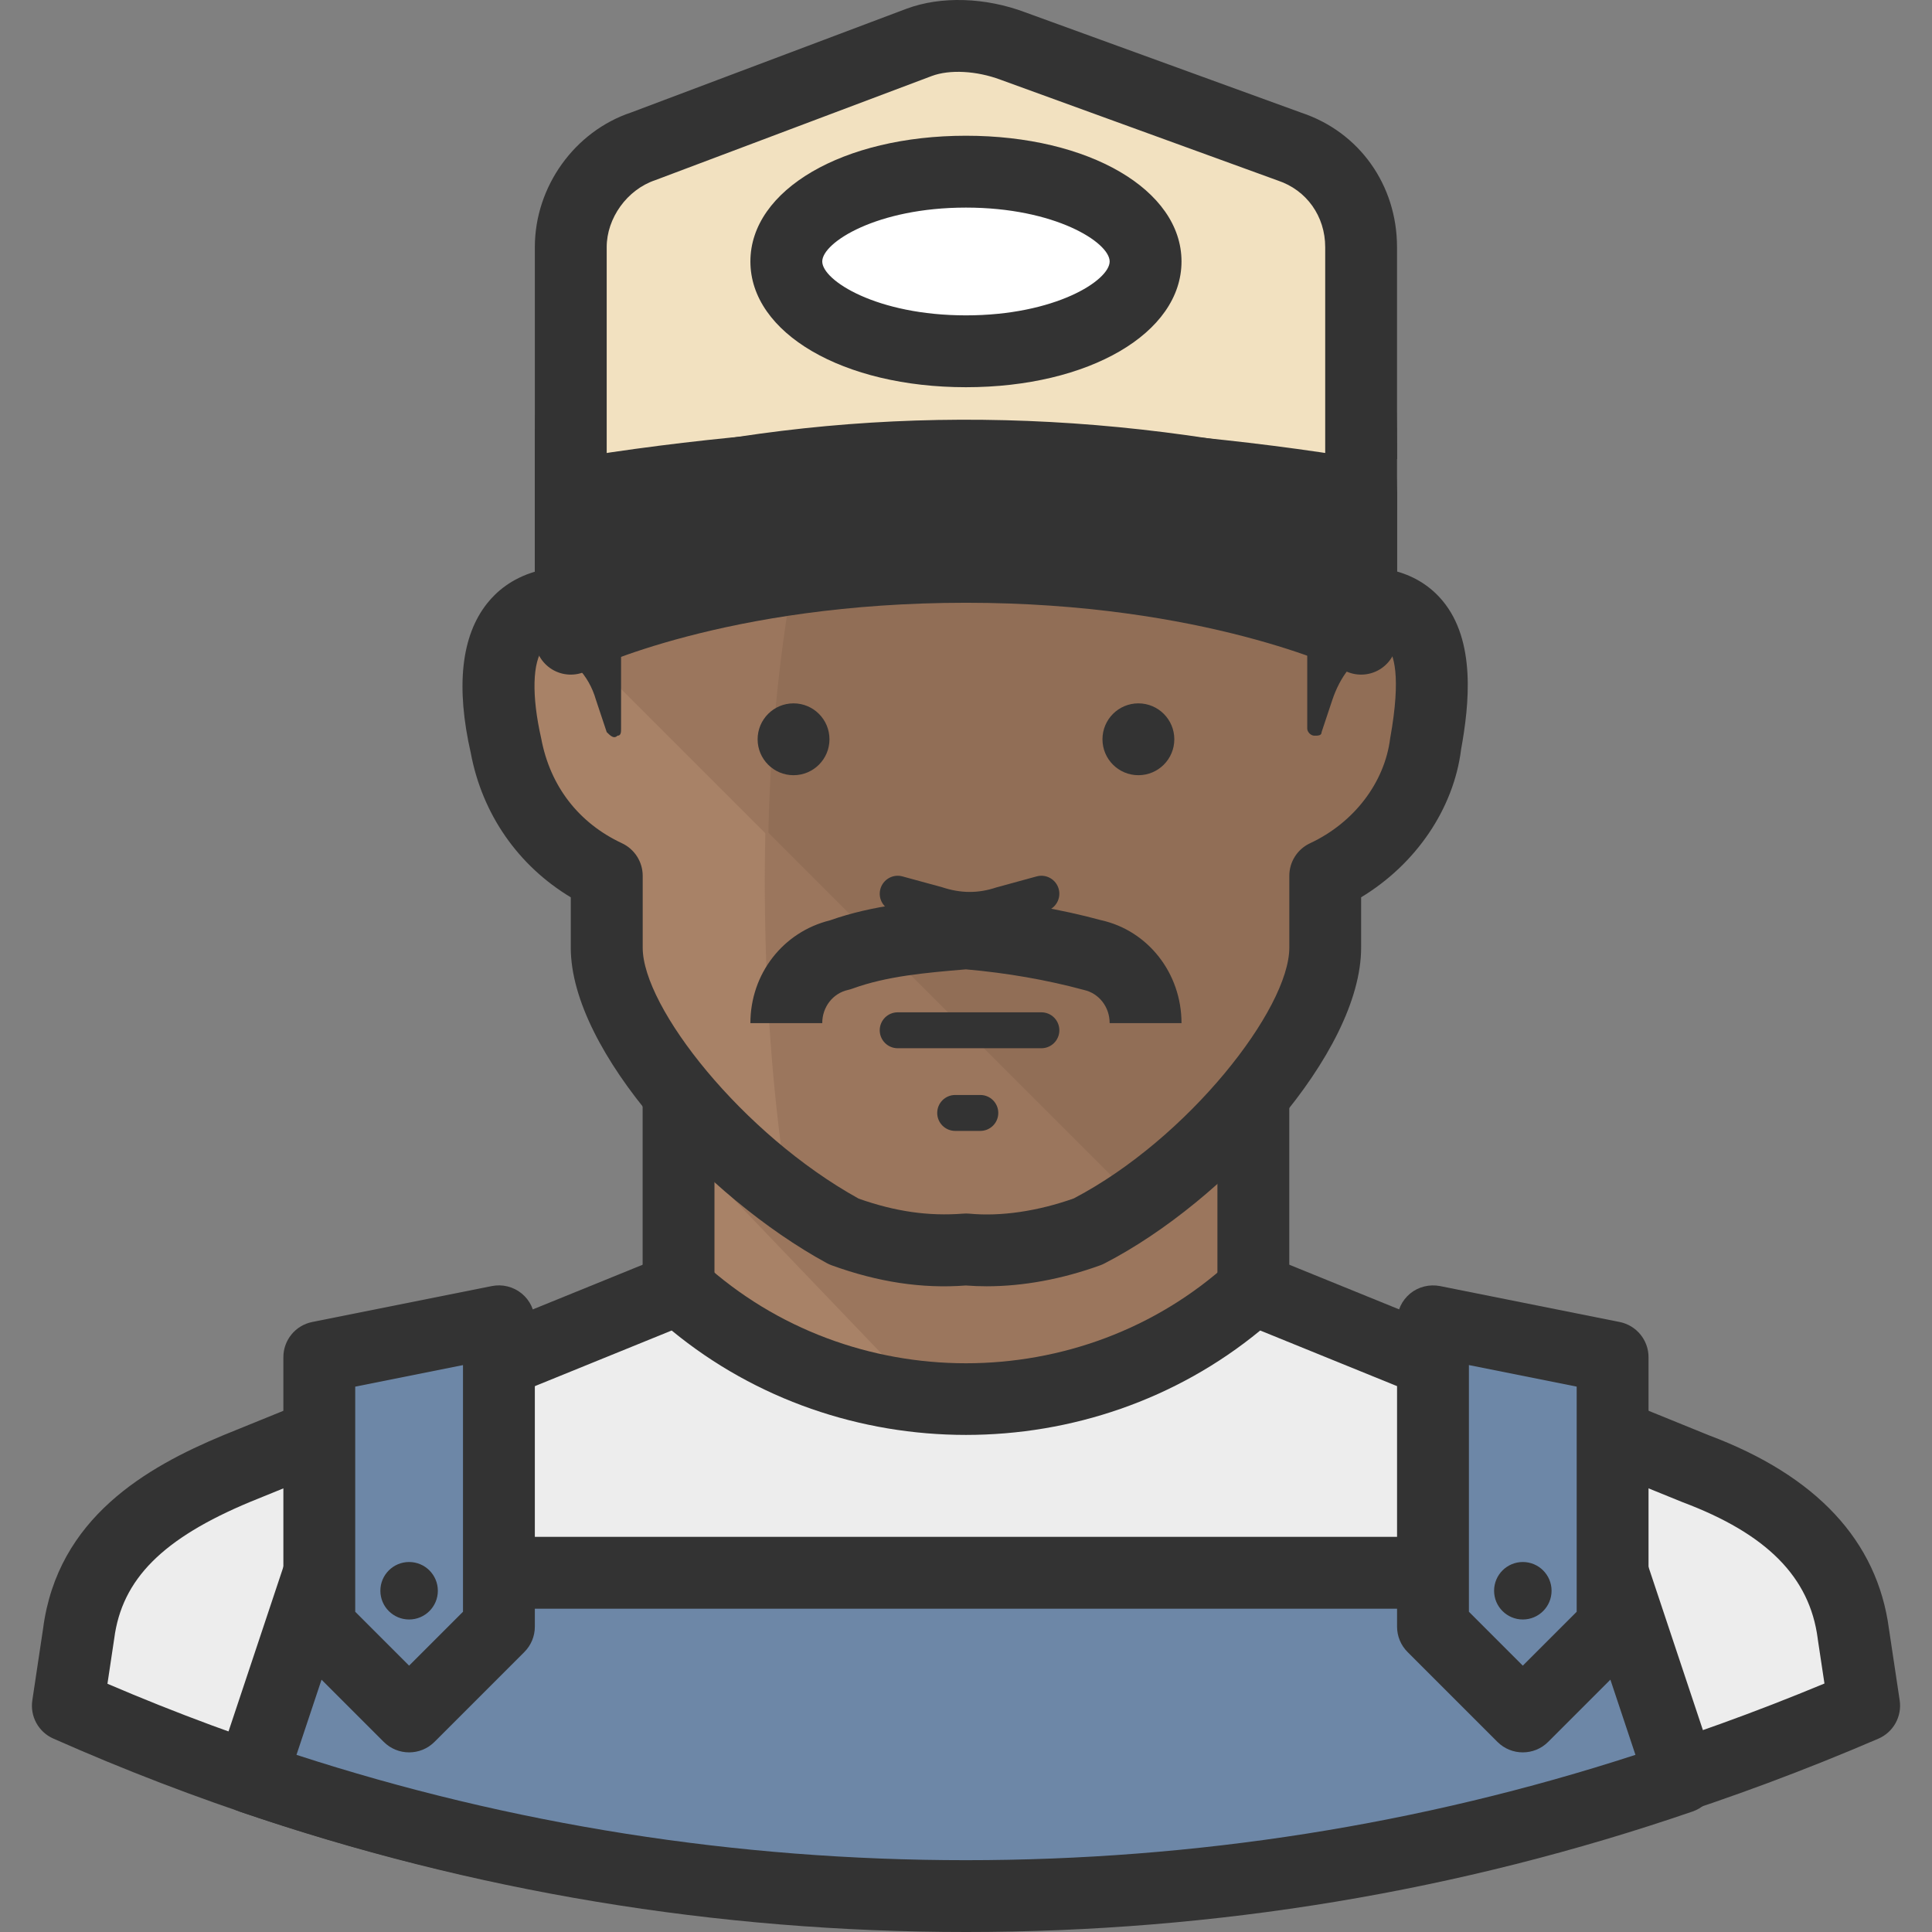 <?xml version="1.0" encoding="iso-8859-1"?>
<!-- Generator: Adobe Illustrator 19.0.0, SVG Export Plug-In . SVG Version: 6.00 Build 0)  -->
<svg version="1.1" id="Capa_1" xmlns="http://www.w3.org/2000/svg" xmlns:xlink="http://www.w3.org/1999/xlink" x="0px" y="0px"
	 viewBox="0 0 511.994 511.994" style="enable-background:new 0 0 511.994 511.994;" xml:space="preserve">
<rect x="0" y="0" width="511.994" height="511.994" fill="#808080" stroke="none"/>
<rect x="179.82" y="254.942" style="fill:#A88267;" width="152.327" height="161.848"/>
<path style="fill:#9B765D;" d="M179.82,302.544l85.684,89.492c21.897,2.856,46.65,8.568,66.643,4.76V254.942H179.82V302.544z"/>
<g>
	<path style="fill:#333333;" d="M179.82,350.147c-5.255,0-9.52-4.256-9.52-9.52v-47.602c0-5.265,4.265-9.52,9.52-9.52
		s9.52,4.256,9.52,9.52v47.602C189.341,345.891,185.085,350.147,179.82,350.147z"/>
	<path style="fill:#333333;" d="M332.147,350.147c-5.265,0-9.52-4.256-9.52-9.52v-47.602c0-5.265,4.256-9.52,9.52-9.52
		c5.265,0,9.52,4.256,9.52,9.52v47.602C341.668,345.891,337.412,350.147,332.147,350.147z"/>
</g>
<path style="fill:#A88267;" d="M255.984,331.106c-11.425,0.952-21.897-0.952-32.37-4.76c-31.417-17.137-62.835-53.314-62.835-75.212
	v-19.041c-14.281-6.664-23.801-19.041-26.657-34.274c-4.76-20.945-1.904-38.082,17.137-38.082c0,0,0-2.856,0-27.609
	c0-47.602,29.513-95.204,104.725-95.204s104.725,47.602,104.725,95.204c0,11.425,0,27.609,0,27.609
	c19.041,0,20.945,16.185,17.137,37.13c-1.904,15.233-12.377,28.561-26.657,35.226v19.041c0,21.897-31.417,59.027-62.835,75.212
	C277.881,330.154,266.456,332.058,255.984,331.106z"/>
<g>
	<path style="fill:#9B765D;" d="M151.259,158.786v10.473L300.73,318.729c26.657-19.041,50.458-48.554,50.458-68.547v-19.041
		c14.281-6.664,23.801-19.041,26.657-34.274c4.76-20.945,1.904-37.13-17.137-37.13c0,0,0-16.185,0-27.609
		c0-17.137-3.808-34.274-12.377-49.506l-44.746-18.089l-150.423,46.65c-0.952,6.664-1.904,13.329-1.904,19.993
		C151.259,155.93,151.259,158.786,151.259,158.786z"/>
	<path style="fill:#9B765D;" d="M359.757,164.498c0,0,6.664,0,6.664-30.465c0-47.602-35.226-94.252-111.389-94.252
		c-5.712,0-10.473,0-15.233,0.952l-5.712,24.753c-20.945,53.314-31.417,109.485-31.417,167.56c0,28.561,1.904,58.075,6.664,86.636
		c2.856,1.904,6.664,3.808,9.52,5.712c8.568,3.808,18.089,6.664,27.609,6.664h15.233c8.568,0,17.137-1.904,24.753-4.76
		c32.37-15.233,61.883-48.554,61.883-71.403c0-2.856,0-16.185,0-19.041c14.281-6.664,24.753-19.041,26.657-34.274
		C381.654,180.683,374.989,161.642,359.757,164.498z"/>
</g>
<path style="fill:#916E56;" d="M359.757,164.498c0,0,1.904,0,3.808-4.76c-0.952,0-1.904,0-2.856,0c0,0,0-16.185,0-27.609
	c0-17.137-3.808-34.274-12.377-49.506l-44.746-18.089l-77.116,23.801c-14.281,42.842-21.897,87.588-22.849,132.334l97.109,97.109
	c23.801-16.185,44.746-41.89,49.506-59.979c0-0.952,0-1.904,0-3.808c0-2.856,0-16.185,0-19.041h0.952v-3.808
	c14.281-6.664,23.801-19.041,26.657-34.274c0.952-1.904,0.952-4.76,0.952-6.664C378.798,174.018,372.133,161.642,359.757,164.498z"
	/>
<g>
	<path style="fill:#333333;" d="M261.496,340.874c-1.866,0-3.723-0.067-5.541-0.209c-11.634,0.885-23.316-0.904-35.587-5.36
		c-0.447-0.171-0.885-0.362-1.314-0.6c-32.065-17.489-67.795-56.114-67.795-83.57v-13.338
		c-13.928-8.378-23.458-22.021-26.495-38.225c-3.999-17.565-2.551-31.046,4.36-39.71c2.437-3.056,6.407-6.521,12.605-8.349v-19.384
		c0-48.307,29.923-104.725,114.245-104.725S370.22,83.822,370.22,132.129v19.326c4.894,1.4,8.93,3.989,12.062,7.74
		c8.902,10.653,7.064,27.571,4.922,39.377c-1.952,15.718-11.939,30.418-26.495,39.215v13.348c0,27.838-35.902,67.138-67.995,83.675
		c-0.362,0.19-0.733,0.352-1.114,0.495C281.461,338.979,271.179,340.874,261.496,340.874z M227.546,317.644
		c9.777,3.456,18.584,4.684,27.657,3.98c0.552-0.048,1.095-0.048,1.647,0c8.416,0.809,18.222-0.666,27.695-4.027
		c30.304-15.852,57.132-50.23,57.132-66.462v-19.041c0-3.703,2.142-7.064,5.493-8.626c11.634-5.427,19.764-16.071,21.231-27.781
		c3.037-16.813,0.847-22.402-0.724-24.287c-0.447-0.533-1.79-2.142-6.959-2.142c-5.265,0-9.52-4.265-9.52-9.52v-27.609
		c0-41.423-25.01-85.684-95.204-85.684s-95.204,44.261-95.204,85.684v27.609c0,5.255-4.265,9.52-9.52,9.52
		c-5.265,0-6.75,1.866-7.245,2.475c-2.951,3.694-3.17,12.662-0.6,23.972c2.38,12.691,9.958,22.411,21.402,27.762
		c3.351,1.571,5.493,4.932,5.493,8.626v19.041C170.3,266.919,196.652,300.526,227.546,317.644z"/>
	<path style="fill:#333333;" d="M370.229,121.656c0-45.698-3.808-52.362-46.65-81.876c-19.993-14.281-43.794-22.849-67.595-22.849
		c-23.801,0.952-47.602,8.568-67.595,21.897c-42.842,29.513-46.65,38.082-46.65,83.78v46.65l3.808,2.856
		c5.712,1.904,10.472,6.664,12.377,13.329c0.952,2.856,1.904,5.712,2.856,8.568c0.952,0.952,1.904,1.904,2.856,0.952
		c0.952,0,0.952-0.952,0.952-1.904v-45.698l7.616-9.52c5.712-11.425-4.76-34.274,15.233-40.938
		c21.897-7.616,44.746-12.377,67.595-13.329c22.849,0.952,46.65,4.76,68.547,13.329c19.993,7.616,9.52,29.513,15.233,40.938
		l7.616,9.52v45.698c0,0.952,0.952,1.904,1.904,1.904s1.904,0,1.904-0.952c0.952-2.856,1.904-5.712,2.856-8.568
		c1.904-5.712,5.712-11.425,11.425-13.329l3.808-2.856v-47.602C368.325,121.656,370.229,121.656,370.229,121.656z"/>
</g>
<path style="fill:#EDEDED;" d="M491.139,432.975c-2.856-21.897-19.041-35.226-41.89-43.794l-117.101-47.602
	c-42.842,39.034-109.485,39.034-152.327,0L62.719,389.181c-22.849,9.52-39.034,21.897-41.89,43.794l-2.856,19.041
	c75.212,33.322,156.135,50.458,238.011,49.506c81.876,0,162.8-17.137,238.011-49.506l0,0L491.139,432.975z"/>
<path style="fill:#333333;" d="M249.243,511.08c-80.581,0-159.677-16.927-235.126-50.354c-3.922-1.742-6.188-5.874-5.55-10.12
	l2.856-19.041c3.827-29.342,27.476-42.766,47.64-51.172l117.178-47.64c3.389-1.352,7.293-0.676,9.996,1.79
	c39.11,35.645,100.384,35.645,139.503,0c2.704-2.475,6.588-3.161,10.006-1.79l117.101,47.602
	c28.514,10.701,44.651,27.981,47.736,51.296l2.847,18.955c0.638,4.275-1.685,8.454-5.655,10.158
	c-77.535,33.36-158.877,50.268-241.781,50.268C253.747,511.071,251.49,511.08,249.243,511.08z M28.474,446.208
	c73.031,31.294,149.652,46.764,227.405,45.793c78.001,0,154.507-15.433,227.615-45.86l-1.771-11.748
	c-0.01-0.067-0.019-0.124-0.019-0.19c-2.133-16.27-13.5-27.743-35.806-36.111l-111.932-45.498
	c-44.851,36.892-111.123,36.892-155.964,0L66.308,398.006c-23.192,9.663-33.988,20.488-36.035,36.216L28.474,446.208z"/>
<path style="fill:#6D87A7;" d="M66.527,471.056c60.931,20.945,124.718,31.417,189.457,31.417s128.526-10.472,189.457-31.417
	l-18.089-54.267H84.616L66.527,471.056z"/>
<path style="fill:#333333;" d="M255.984,511.994c-66.1,0-130.887-10.749-192.551-31.932c-4.941-1.695-7.588-7.055-5.941-12.015
	l18.089-54.267c1.295-3.884,4.932-6.512,9.035-6.512h342.736c4.103,0,7.74,2.618,9.025,6.512l18.089,54.267
	c1.657,4.96-0.99,10.32-5.931,12.015C386.88,501.246,322.094,511.994,255.984,511.994z M78.57,465.049
	c56.97,18.517,116.616,27.914,177.413,27.914s120.443-9.387,177.423-27.914l-12.91-38.729H91.48L78.57,465.049z"/>
<polygon style="fill:#6D87A7;" points="403.551,454.872 379.75,431.07 379.75,350.147 427.352,359.667 427.352,431.07 "/>
<path style="fill:#333333;" d="M403.551,464.392c-2.437,0-4.874-0.933-6.731-2.789l-23.801-23.801
	c-1.79-1.79-2.789-4.199-2.789-6.731v-80.924c0-2.856,1.285-5.55,3.484-7.359c2.19-1.799,5.093-2.504,7.902-1.971l47.602,9.52
	c4.446,0.895,7.654,4.798,7.654,9.33v71.403c0,2.532-1,4.951-2.789,6.731l-23.801,23.801
	C408.425,463.469,405.988,464.392,403.551,464.392z M389.27,427.129l14.281,14.281l14.281-14.281v-59.665l-28.561-5.712V427.129z"/>
<polygon style="fill:#6D87A7;" points="108.417,454.872 84.616,431.07 84.616,359.667 132.218,350.147 132.218,431.07 "/>
<path style="fill:#333333;" d="M108.417,464.392c-2.437,0-4.874-0.933-6.731-2.789l-23.801-23.801
	c-1.79-1.79-2.789-4.199-2.789-6.731v-71.403c0-4.541,3.199-8.445,7.654-9.33l47.602-9.52c2.799-0.562,5.693,0.171,7.902,1.971
	c2.209,1.809,3.484,4.513,3.484,7.359v80.924c0,2.532-1,4.951-2.789,6.731l-23.801,23.801
	C113.291,463.469,110.854,464.392,108.417,464.392z M94.136,427.129l14.281,14.281l14.281-14.281v-65.367l-28.561,5.712V427.129z"/>
<path style="fill:#F2E1C0;" d="M243.607,11.219L170.3,38.828c-11.425,3.808-19.041,15.233-19.041,26.657v69.499
	c34.274-9.52,69.499-14.281,104.725-14.281s70.451,4.76,104.725,13.329V65.485c0-12.377-7.616-22.849-19.041-26.657L268.36,12.171
	C260.744,9.315,251.224,8.363,243.607,11.219z"/>
<path style="fill:#333333;" d="M151.259,144.505c-2.056,0-4.084-0.666-5.76-1.942c-2.371-1.799-3.761-4.598-3.761-7.578V65.485
	c0-16.004,10.511-30.684,25.553-35.692l72.965-27.486h0.01c9.063-3.38,20.812-3.037,31.436,0.962l73.212,26.619
	c15.271,5.093,25.305,19.098,25.305,35.606v68.547c0,2.932-1.352,5.703-3.665,7.502c-2.313,1.809-5.312,2.456-8.159,1.733
	c-70.451-17.613-139.16-17.28-204.594,0.885C152.973,144.391,152.116,144.505,151.259,144.505z M246.959,20.13l-73.298,27.609
	c-7.493,2.504-12.881,10.082-12.881,17.746v57.17c61.35-14.995,125.07-15.252,190.409-0.666V65.485
	c0-8.169-4.922-15.09-12.529-17.632l-73.555-26.743C258.773,18.75,251.69,18.378,246.959,20.13z"/>
<ellipse style="fill:#FFFFFF;" cx="255.984" cy="69.294" rx="47.602" ry="23.801"/>
<g>
	<path style="fill:#333333;" d="M255.984,102.615c-32.56,0-57.123-14.328-57.123-33.322s24.563-33.322,57.123-33.322
		c32.569,0,57.123,14.328,57.123,33.322S288.553,102.615,255.984,102.615z M255.984,55.013c-23.62,0-38.082,9.244-38.082,14.281
		c0,5.036,14.462,14.281,38.082,14.281s38.082-9.244,38.082-14.281C294.066,64.257,279.614,55.013,255.984,55.013z"/>
	<path style="fill:#333333;" d="M360.709,169.258c0,0-38.082-19.041-104.725-19.041s-104.725,19.041-104.725,19.041v-38.082
		c34.274-5.712,69.499-8.568,104.725-9.52c35.226,0.952,70.451,3.808,104.725,9.52V169.258z"/>
	<path style="fill:#333333;" d="M360.709,178.779c-1.447,0-2.904-0.333-4.237-0.99l0,0c-0.362-0.181-37.244-18.051-100.488-18.051
		c-63.663,0-100.107,17.851-100.469,18.041c-2.951,1.466-6.464,1.314-9.263-0.419c-2.799-1.733-4.513-4.798-4.513-8.102v-38.082
		c0-4.656,3.37-8.626,7.95-9.387c32.665-5.446,67.348-8.597,106.039-9.644c39.205,1.047,73.888,4.199,106.543,9.644
		c4.589,0.771,7.959,4.741,7.959,9.387v38.082c0,3.304-1.714,6.36-4.522,8.102C364.193,178.303,362.451,178.779,360.709,178.779z
		 M255.984,140.697c45.46,0,78.068,8.568,95.204,14.509v-15.909c-29.475-4.522-60.798-7.178-95.461-8.121
		c-34.197,0.943-65.472,3.599-94.947,8.121v15.909C177.926,149.265,210.524,140.697,255.984,140.697z"/>
	<circle style="fill:#333333;" cx="108.417" cy="421.56" r="7.616"/>
	<circle style="fill:#333333;" cx="403.56" cy="421.56" r="7.616"/>
	<circle style="fill:#333333;" cx="210.295" cy="195.915" r="9.52"/>
	<circle style="fill:#333333;" cx="301.682" cy="195.915" r="9.52"/>
	<path style="fill:#333333;" d="M313.107,271.137h-19.041c0-4.284-2.809-7.902-6.826-8.797c-9.797-2.656-20.45-4.513-31.265-5.455
		c-10.806,0.904-21.002,1.809-30.056,5.103c-0.39,0.152-0.79,0.257-1.19,0.352c-4.018,0.895-6.826,4.513-6.826,8.797h-19.041
		c0-13.053,8.635-24.163,21.088-27.238c11.501-4.075,23.573-5.084,35.245-6.055c0.524-0.048,1.057-0.048,1.58,0
		c12.224,1.019,24.344,3.104,35.035,6.017C304.176,246.593,313.107,257.855,313.107,271.137z"/>
	<path style="fill:#333333;" d="M275.977,277.791h-38.082c-2.628,0-4.76-2.133-4.76-4.76c0-2.628,2.133-4.76,4.76-4.76h38.082
		c2.628,0,4.76,2.133,4.76,4.76C280.737,275.659,278.604,277.791,275.977,277.791z"/>
	<path style="fill:#333333;" d="M256.993,245.907c-3.37,0-6.76-0.562-10.13-1.685l-10.215-2.78
		c-2.542-0.695-4.037-3.313-3.342-5.846c0.695-2.542,3.342-4.046,5.846-3.342l10.472,2.856c5.008,1.666,9.625,1.666,14.376,0.076
		l10.72-2.932c2.532-0.705,5.16,0.809,5.846,3.342s-0.809,5.151-3.342,5.846l-10.473,2.856
		C263.572,245.374,260.297,245.907,256.993,245.907z"/>
	<path style="fill:#333333;" d="M259.792,299.698h-6.664c-2.628,0-4.76-2.133-4.76-4.76c0-2.628,2.133-4.76,4.76-4.76h6.664
		c2.628,0,4.76,2.133,4.76,4.76C264.552,297.565,262.429,299.698,259.792,299.698z"/>
</g>
<g>
</g>
<g>
</g>
<g>
</g>
<g>
</g>
<g>
</g>
<g>
</g>
<g>
</g>
<g>
</g>
<g>
</g>
<g>
</g>
<g>
</g>
<g>
</g>
<g>
</g>
<g>
</g>
<g>
</g>
</svg>
